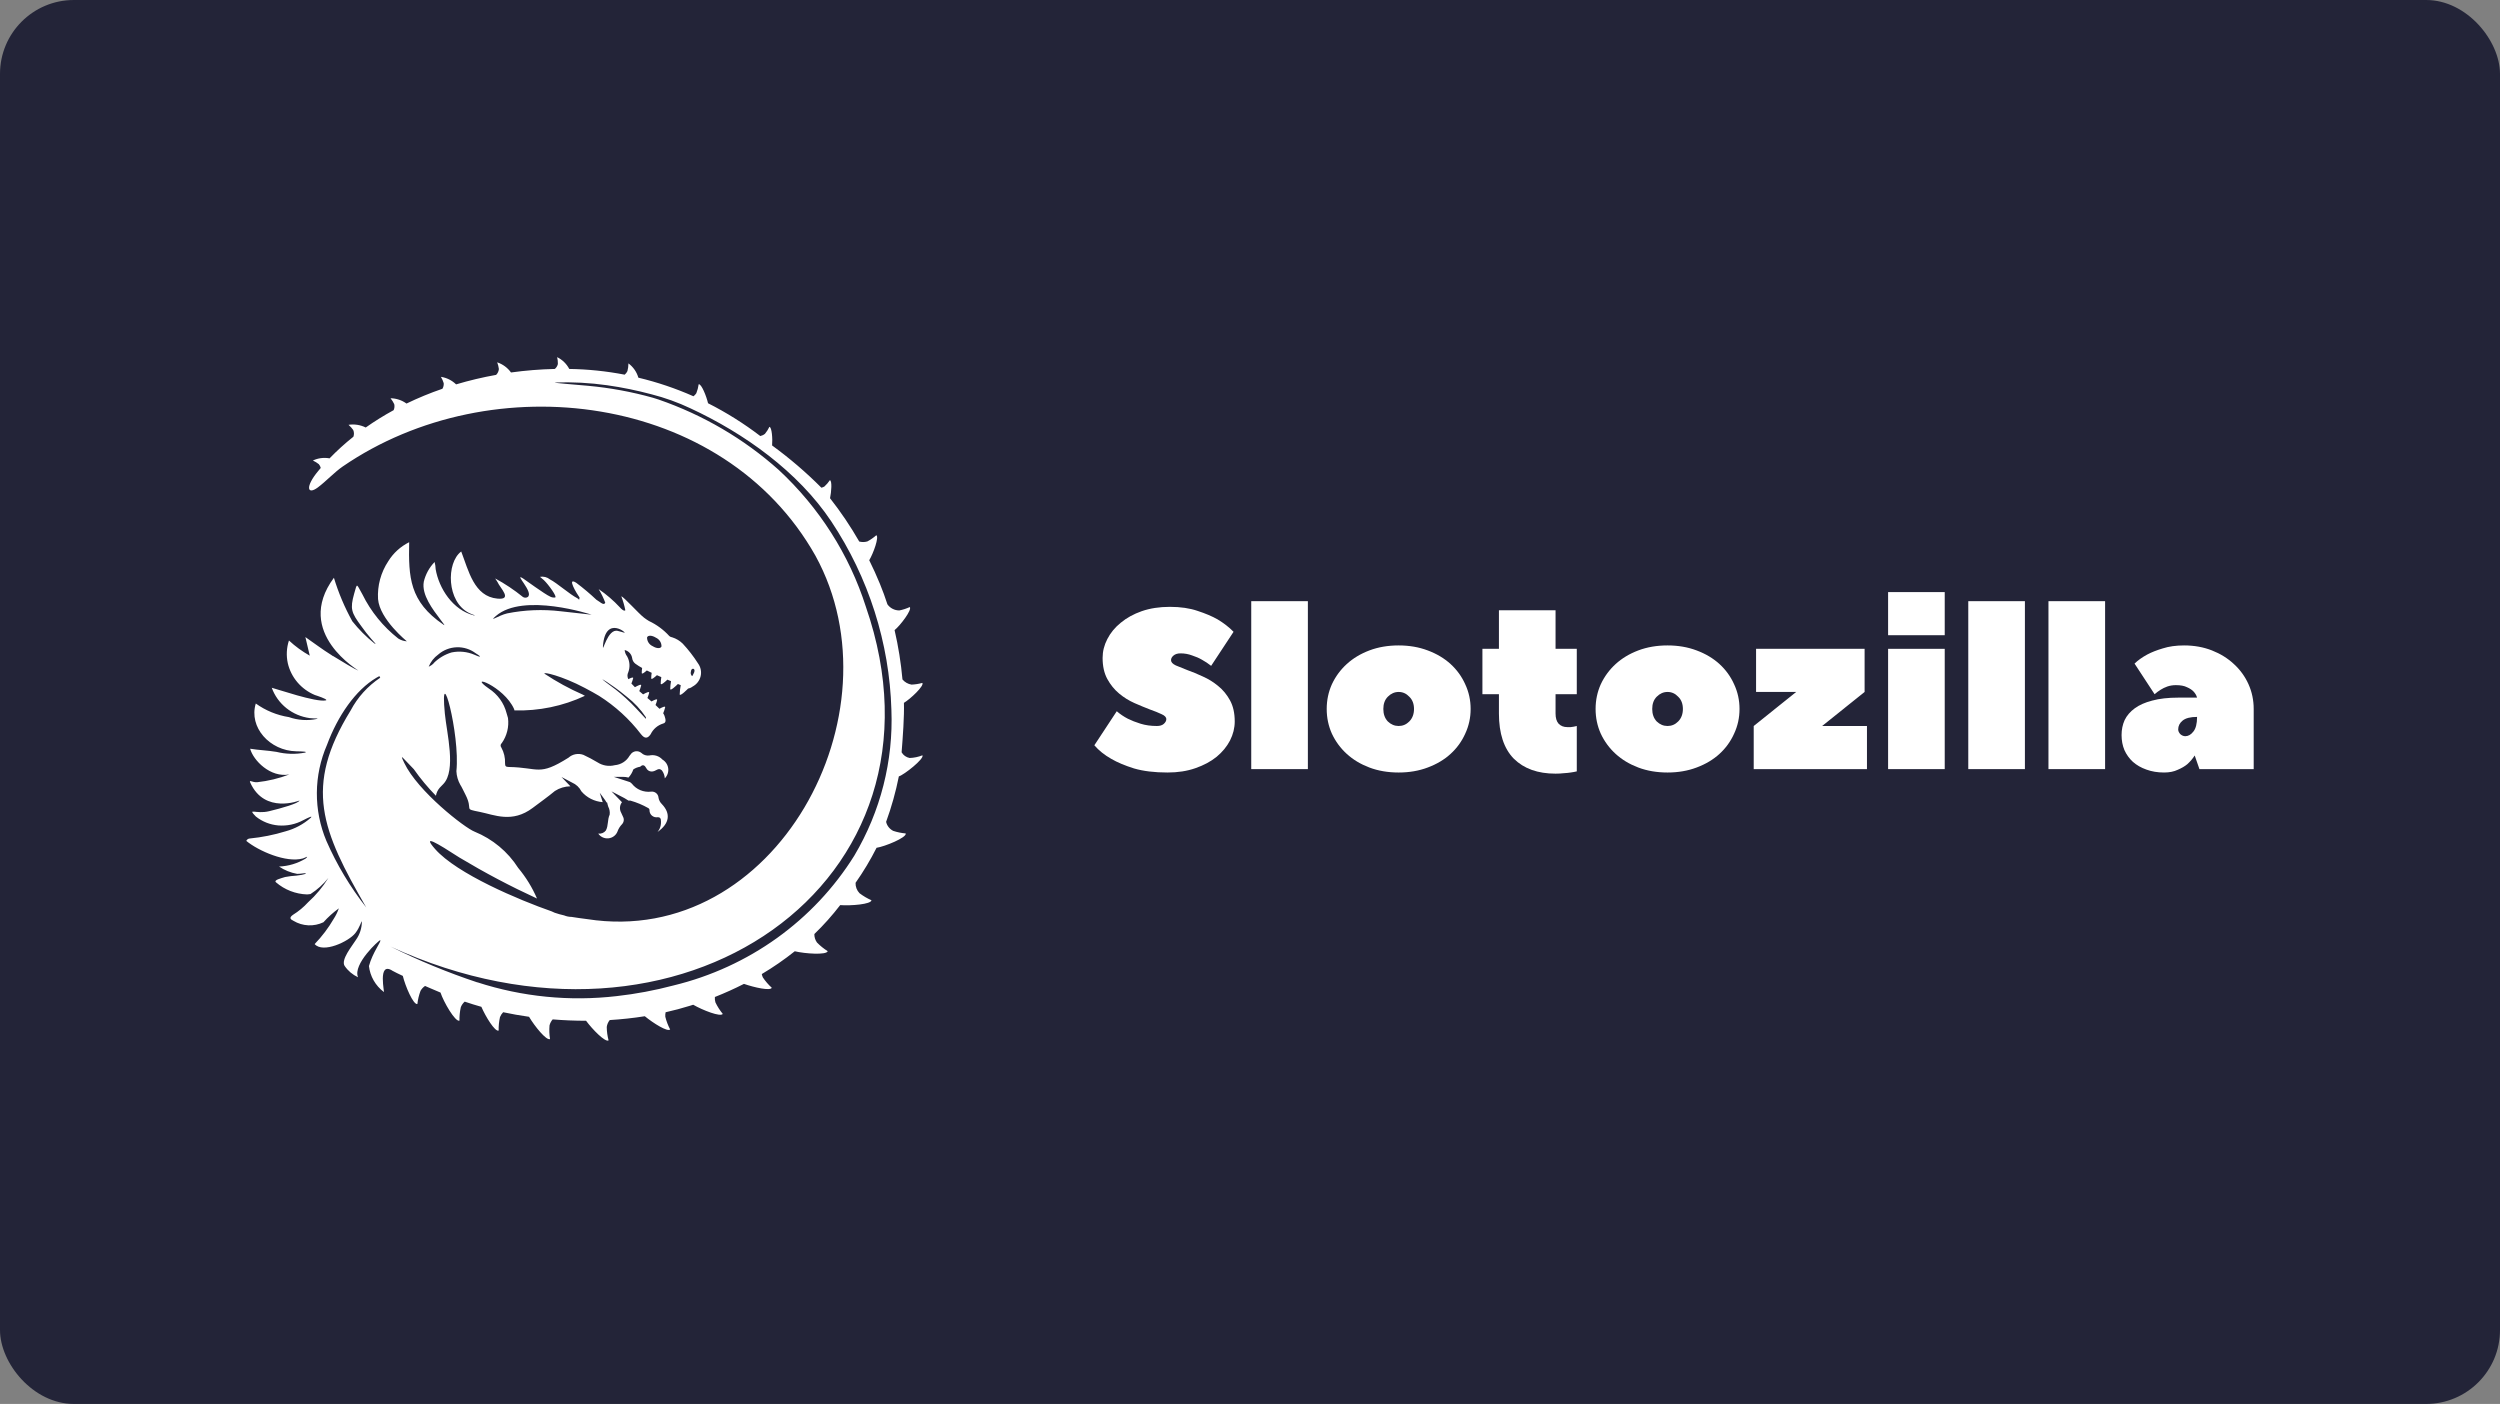 <?xml version="1.0" encoding="UTF-8"?>
<svg xmlns="http://www.w3.org/2000/svg" width="406" height="228" viewBox="0 0 406 228" fill="none">
  <rect x="0" y="0" width="406" height="228" fill="#808080" stroke="none"/>
  <rect width="406" height="228" rx="12" fill="#232438"></rect>
  <path d="M187.876 117.901C188.361 117.901 188.732 117.79 188.987 117.569C189.268 117.324 189.408 117.066 189.408 116.795C189.408 116.476 189.153 116.206 188.642 115.984C188.131 115.739 187.493 115.481 186.726 115.211C185.96 114.916 185.13 114.572 184.236 114.179C183.342 113.785 182.511 113.269 181.745 112.631C180.979 111.992 180.34 111.206 179.829 110.272C179.318 109.338 179.063 108.196 179.063 106.844C179.063 105.788 179.318 104.768 179.829 103.785C180.34 102.778 181.068 101.893 182.013 101.132C182.959 100.345 184.095 99.719 185.424 99.252C186.777 98.785 188.297 98.552 189.983 98.552C191.72 98.552 193.227 98.773 194.505 99.215C195.782 99.633 196.855 100.088 197.723 100.579C198.745 101.193 199.613 101.869 200.329 102.606L196.689 108.134C196.229 107.766 195.731 107.434 195.194 107.139C194.734 106.869 194.198 106.635 193.585 106.439C192.997 106.218 192.372 106.107 191.707 106.107C191.222 106.107 190.839 106.23 190.558 106.476C190.303 106.697 190.175 106.943 190.175 107.213C190.175 107.532 190.43 107.815 190.941 108.061C191.452 108.282 192.091 108.54 192.857 108.835C193.623 109.105 194.453 109.449 195.348 109.866C196.242 110.26 197.072 110.776 197.838 111.414C198.604 112.029 199.243 112.803 199.754 113.736C200.265 114.67 200.52 115.812 200.52 117.164C200.52 118.22 200.265 119.252 199.754 120.26C199.243 121.243 198.515 122.127 197.57 122.913C196.625 123.675 195.475 124.289 194.121 124.756C192.793 125.223 191.286 125.456 189.6 125.456C187.48 125.456 185.666 125.235 184.159 124.793C182.678 124.326 181.451 123.81 180.481 123.245C179.357 122.606 178.437 121.869 177.722 121.034L181.362 115.505C181.898 115.972 182.499 116.378 183.163 116.722C183.75 117.016 184.44 117.287 185.232 117.532C186.024 117.778 186.905 117.901 187.876 117.901Z" fill="white"></path>
  <path d="M203.202 97.63H212.398V124.904H203.202V97.63Z" fill="white"></path>
  <path d="M215.458 115.137C215.458 113.712 215.739 112.373 216.301 111.12C216.888 109.866 217.693 108.773 218.715 107.839C219.736 106.906 220.963 106.169 222.393 105.628C223.824 105.088 225.407 104.817 227.144 104.817C228.856 104.817 230.427 105.088 231.857 105.628C233.313 106.169 234.552 106.906 235.574 107.839C236.596 108.773 237.388 109.866 237.95 111.12C238.537 112.373 238.831 113.712 238.831 115.137C238.831 116.562 238.537 117.901 237.95 119.154C237.388 120.407 236.596 121.501 235.574 122.434C234.552 123.368 233.313 124.105 231.857 124.646C230.427 125.186 228.856 125.456 227.144 125.456C225.407 125.456 223.824 125.186 222.393 124.646C220.963 124.105 219.736 123.368 218.715 122.434C217.693 121.501 216.888 120.407 216.301 119.154C215.739 117.901 215.458 116.562 215.458 115.137ZM229.635 115.137C229.635 114.301 229.379 113.638 228.869 113.147C228.383 112.631 227.808 112.373 227.144 112.373C226.48 112.373 225.893 112.631 225.382 113.147C224.896 113.638 224.654 114.301 224.654 115.137C224.654 115.972 224.896 116.648 225.382 117.164C225.893 117.655 226.48 117.901 227.144 117.901C227.808 117.901 228.383 117.655 228.869 117.164C229.379 116.648 229.635 115.972 229.635 115.137Z" fill="white"></path>
  <path d="M240.744 112.741V105.37H243.426V99.105H252.622V105.37H256.07V112.741H252.622V115.874C252.622 116.611 252.788 117.164 253.12 117.532C253.478 117.901 253.95 118.085 254.538 118.085C254.742 118.085 254.921 118.085 255.074 118.085C255.253 118.061 255.419 118.036 255.572 118.012C255.725 117.987 255.892 117.95 256.07 117.901V125.272C255.764 125.346 255.432 125.407 255.074 125.456C254.768 125.505 254.397 125.542 253.963 125.567C253.554 125.616 253.107 125.641 252.622 125.641C249.735 125.641 247.475 124.83 245.84 123.208C244.231 121.562 243.426 119.117 243.426 115.874V112.741H240.744Z" fill="white"></path>
  <path d="M259.125 115.137C259.125 113.712 259.406 112.373 259.968 111.12C260.556 109.866 261.36 108.773 262.382 107.839C263.404 106.906 264.63 106.169 266.06 105.628C267.491 105.088 269.075 104.817 270.812 104.817C272.523 104.817 274.094 105.088 275.525 105.628C276.981 106.169 278.22 106.906 279.241 107.839C280.263 108.773 281.055 109.866 281.617 111.12C282.205 112.373 282.498 113.712 282.498 115.137C282.498 116.562 282.205 117.901 281.617 119.154C281.055 120.407 280.263 121.501 279.241 122.434C278.22 123.368 276.981 124.105 275.525 124.646C274.094 125.186 272.523 125.456 270.812 125.456C269.075 125.456 267.491 125.186 266.06 124.646C264.63 124.105 263.404 123.368 262.382 122.434C261.36 121.501 260.556 120.407 259.968 119.154C259.406 117.901 259.125 116.562 259.125 115.137ZM273.302 115.137C273.302 114.301 273.047 113.638 272.536 113.147C272.051 112.631 271.476 112.373 270.812 112.373C270.148 112.373 269.56 112.631 269.049 113.147C268.564 113.638 268.321 114.301 268.321 115.137C268.321 115.972 268.564 116.648 269.049 117.164C269.56 117.655 270.148 117.901 270.812 117.901C271.476 117.901 272.051 117.655 272.536 117.164C273.047 116.648 273.302 115.972 273.302 115.137Z" fill="white"></path>
  <path d="M295.915 117.901H303.195V124.904H284.803V117.901L291.7 112.373H285.186V105.37H302.812V112.373L295.915 117.901Z" fill="white"></path>
  <path d="M315.823 105.37V124.904H306.627V105.37H315.823ZM306.627 96.156H315.823V103.159H306.627V96.156Z" fill="white"></path>
  <path d="M319.649 97.63H328.845V124.904H319.649V97.63Z" fill="white"></path>
  <path d="M332.671 97.63H341.867V124.904H332.671V97.63Z" fill="white"></path>
  <path d="M354.697 104.817C356.331 104.817 357.839 105.088 359.218 105.628C360.597 106.169 361.785 106.906 362.781 107.839C363.803 108.773 364.595 109.866 365.157 111.12C365.719 112.373 366 113.712 366 115.137V124.904H357.187L356.421 122.692C356.089 123.208 355.693 123.675 355.233 124.093C354.824 124.437 354.301 124.744 353.662 125.014C353.049 125.309 352.308 125.456 351.44 125.456C350.392 125.456 349.434 125.297 348.566 124.977C347.723 124.682 346.995 124.265 346.382 123.724C345.794 123.184 345.335 122.545 345.003 121.808C344.696 121.071 344.543 120.26 344.543 119.375C344.543 118.491 344.709 117.68 345.041 116.943C345.398 116.206 345.948 115.567 346.688 115.026C347.429 114.486 348.374 114.068 349.524 113.773C350.699 113.454 352.104 113.294 353.739 113.294H356.804C356.702 112.925 356.51 112.594 356.229 112.299C355.974 112.029 355.616 111.795 355.156 111.599C354.722 111.378 354.122 111.267 353.356 111.267C352.87 111.267 352.41 111.341 351.976 111.488C351.567 111.636 351.21 111.808 350.903 112.004C350.546 112.225 350.214 112.471 349.907 112.741L346.65 107.766C347.212 107.225 347.902 106.734 348.719 106.292C349.409 105.923 350.252 105.591 351.248 105.296C352.244 104.977 353.394 104.817 354.697 104.817ZM354.888 119.559C355.374 119.559 355.808 119.314 356.191 118.822C356.6 118.331 356.804 117.532 356.804 116.427C355.731 116.427 354.952 116.623 354.467 117.016C353.981 117.41 353.739 117.889 353.739 118.454C353.739 118.724 353.854 118.982 354.084 119.228C354.339 119.449 354.607 119.559 354.888 119.559Z" fill="white"></path>
  <path d="M111.731 111.841C111.731 111.841 110.413 113.193 110.381 112.763C110.399 112.262 110.456 111.763 110.552 111.271L110.093 111.08C109.785 111.384 108.87 112.255 108.844 111.901C108.854 111.471 108.898 111.043 108.976 110.62L108.381 110.377C107.994 110.746 107.321 111.34 107.298 111.035C107.302 110.677 107.336 110.32 107.398 109.966C107.161 109.869 106.924 109.764 106.686 109.65C106.299 110.007 105.779 110.44 105.758 110.164C105.759 109.862 105.785 109.561 105.834 109.264C105.563 109.137 105.297 109.008 105.042 108.881C104.67 109.218 104.235 109.543 104.22 109.298C104.219 109.024 104.24 108.751 104.283 108.48C103.899 108.273 103.53 108.04 103.178 107.784C102.892 107.563 102.707 107.242 102.663 106.888C102.62 106.573 102.481 106.278 102.264 106.041C102.047 105.804 101.762 105.637 101.446 105.562C101.475 105.936 101.614 106.294 101.844 106.593C102.061 106.985 102.19 107.418 102.222 107.863C102.254 108.308 102.189 108.754 102.032 109.172C101.944 109.344 101.898 109.533 101.898 109.725C101.898 109.917 101.944 110.106 102.032 110.277L102.041 110.298C102.45 110.083 102.866 109.913 102.829 110.131C102.756 110.429 102.659 110.722 102.538 111.005C102.71 111.195 102.895 111.396 103.111 111.601C103.571 111.342 104.17 111.048 104.127 111.309C104.05 111.626 103.946 111.936 103.818 112.237C104.017 112.405 104.227 112.588 104.44 112.768C104.896 112.51 105.469 112.236 105.426 112.495C105.354 112.789 105.26 113.077 105.142 113.357C105.364 113.543 105.587 113.731 105.802 113.916C106.247 113.671 106.77 113.434 106.723 113.679C106.657 113.958 106.569 114.231 106.459 114.495C106.688 114.704 106.904 114.908 107.093 115.107C107.538 114.862 108.061 114.619 108.023 114.867C107.942 115.197 107.834 115.52 107.7 115.833C107.793 115.968 107.868 116.115 107.923 116.269C108.094 116.806 108.266 117.374 107.674 117.507C107.236 117.644 106.832 117.868 106.487 118.166C106.142 118.464 105.863 118.828 105.669 119.236C105.155 120 104.664 119.964 104.086 119.219C102.213 116.772 99.911 114.669 97.288 113.008C96.673 112.641 95.916 112.218 94.959 111.713C91.22 109.734 88.063 109.038 88.441 109.42C90.395 110.719 92.462 111.848 94.617 112.795C94.748 112.866 94.863 112.94 94.989 113.002C91.421 114.674 87.496 115.487 83.542 115.37C83.536 115.303 83.522 115.237 83.499 115.173C81.83 111.383 75.705 109.257 79.382 111.816C80.816 112.749 81.844 114.172 82.264 115.806V115.825C82.269 115.842 82.275 115.858 82.284 115.874C82.358 116.124 82.432 116.378 82.497 116.602C82.685 118.036 82.326 119.488 81.49 120.68C81.385 120.761 81.318 120.88 81.302 121.009C81.285 121.139 81.32 121.27 81.401 121.374L81.412 121.39C81.847 122.174 82.057 123.058 82.02 123.948C82.02 124.422 82.127 124.55 82.642 124.558C87.574 124.642 87.459 126.107 92.326 123.047C92.646 122.759 93.043 122.564 93.47 122.483C93.897 122.403 94.339 122.44 94.746 122.59C95.537 122.957 96.307 123.366 97.053 123.814C97.459 124.076 97.916 124.252 98.396 124.33C98.875 124.408 99.366 124.387 99.837 124.267C100.33 124.224 100.806 124.064 101.222 123.801C101.638 123.538 101.983 123.179 102.225 122.756C102.268 122.68 102.322 122.612 102.387 122.552C102.475 122.41 102.594 122.287 102.735 122.194C102.876 122.101 103.037 122.039 103.205 122.012C103.373 121.985 103.546 121.995 103.71 122.04C103.874 122.085 104.026 122.165 104.156 122.273C104.323 122.436 104.527 122.558 104.751 122.63C104.975 122.702 105.213 122.723 105.447 122.69C105.83 122.603 106.23 122.619 106.605 122.735C106.98 122.852 107.316 123.065 107.577 123.353C107.834 123.508 108.051 123.717 108.214 123.965C108.377 124.214 108.481 124.495 108.518 124.787C108.555 125.08 108.524 125.377 108.428 125.657C108.332 125.936 108.173 126.191 107.963 126.403C107.938 125.94 107.777 125.495 107.498 125.12C106.983 124.616 106.594 125.147 106.146 125.248C105.918 125.32 105.672 125.309 105.453 125.216C105.234 125.124 105.056 124.956 104.955 124.744C104.7 124.271 104.399 124.094 103.964 124.52C103.563 124.579 103.182 124.728 102.85 124.956C102.687 125.445 102.421 125.895 102.069 126.276C101.774 126.197 101.47 126.159 101.165 126.162H99.677L102.23 126.992H102.267C102.4 127.073 102.521 127.171 102.627 127.284C102.984 127.741 103.456 128.1 103.997 128.325C104.539 128.55 105.131 128.633 105.715 128.566C105.854 128.546 105.996 128.553 106.133 128.587C106.27 128.621 106.398 128.681 106.511 128.764C106.625 128.846 106.72 128.95 106.792 129.069C106.864 129.187 106.911 129.318 106.932 129.455C106.932 129.486 106.934 129.516 106.94 129.547C107.008 129.944 107.203 130.311 107.496 130.594C108.949 132.119 108.751 133.738 106.785 135.107C107.105 134.731 107.298 134.266 107.335 133.777C107.335 133.378 107.467 132.694 106.82 132.716C106.654 132.745 106.483 132.737 106.321 132.693C106.158 132.649 106.007 132.571 105.879 132.463C105.751 132.356 105.649 132.222 105.58 132.071C105.511 131.921 105.477 131.757 105.481 131.592C105.486 131.52 105.47 131.448 105.435 131.385C105.4 131.322 105.348 131.27 105.284 131.235C104.37 130.715 103.394 130.307 102.379 130.02C102.276 130.015 102.173 130.015 102.07 130.02C101.861 129.873 101.643 129.739 101.417 129.619L99.301 128.514L101.007 130.279C100.818 130.524 100.706 130.818 100.685 131.124C100.663 131.431 100.734 131.736 100.887 132.004C100.958 132.22 101.1 132.414 101.175 132.636C101.279 132.827 101.321 133.046 101.294 133.262C101.268 133.477 101.174 133.68 101.026 133.842C100.685 134.191 100.426 134.61 100.268 135.068C100.148 135.361 99.948 135.616 99.69 135.806C99.432 135.996 99.126 136.113 98.804 136.144C98.483 136.176 98.159 136.12 97.868 135.984C97.577 135.847 97.329 135.635 97.153 135.371C97.387 135.407 97.627 135.379 97.847 135.29C98.066 135.201 98.256 135.055 98.395 134.867C98.823 134.077 98.623 133.15 99.01 132.294C99.07 131.847 98.988 131.393 98.775 130.993C98.755 130.897 98.727 130.803 98.692 130.711C98.653 130.587 98.621 130.462 98.599 130.335C98.57 130.328 98.541 130.325 98.512 130.324C98.439 130.189 98.357 130.059 98.266 129.935L97.397 128.743L97.881 130.268C97.212 130.218 96.561 130.037 95.966 129.735C95.371 129.433 94.844 129.018 94.417 128.512C94.1 127.877 93.563 127.374 92.902 127.091L91.186 126.185L92.639 127.696C91.74 127.707 90.863 127.971 90.114 128.457C88.956 129.42 87.713 130.294 86.512 131.203C83.174 133.722 80.261 132.323 77.958 131.862C75.131 131.295 76.928 131.677 75.6 129.071C75.358 128.598 74.895 127.626 74.764 127.47C74.374 126.785 74.153 126.02 74.119 125.237C74.753 119.194 71.357 106.784 72.248 115.92C72.556 119.089 74.124 125.115 71.996 127.325L71.417 127.923C71.09 128.295 70.874 128.749 70.796 129.234C69.479 127.894 68.277 126.45 67.203 124.917C65.368 123.07 64.822 122.164 65.649 123.898C67.847 128.522 75.479 134.453 77.067 135.06C79.997 136.255 82.473 138.313 84.153 140.948C85.41 142.454 86.439 144.129 87.209 145.921C82.896 143.935 78.698 141.717 74.635 139.278C70.91 136.876 68.467 135.391 70.66 137.883C74.198 141.912 84.322 146.171 89.583 148.004C89.745 148.08 89.898 148.162 90.077 148.227C90.583 148.403 91.098 148.548 91.622 148.663C92.002 148.821 92.41 148.903 92.823 148.906C93.67 149.051 94.522 149.152 95.376 149.268C125.879 154.005 146.521 115.907 132.43 90.253C117.538 63.815 79.932 59.09 55.639 75.771C54.335 76.668 52.939 78.171 51.62 79.158C49.88 80.453 49.538 79.052 51.67 76.5L52.09 75.996C52.036 75.772 51.93 75.563 51.78 75.385C51.483 75.149 51.158 74.948 50.812 74.788C51.653 74.392 52.602 74.269 53.52 74.436C54.732 73.183 56.026 72.009 57.393 70.921C57.522 70.567 57.511 70.178 57.363 69.831C57.144 69.522 56.887 69.24 56.599 68.991C57.555 68.844 58.533 68.997 59.395 69.427C60.847 68.403 62.36 67.463 63.925 66.611C64.067 66.306 64.103 65.963 64.025 65.635C63.864 65.294 63.661 64.973 63.423 64.678C64.358 64.689 65.266 64.99 66.015 65.537C67.908 64.622 69.856 63.819 71.848 63.136C72.013 62.862 72.087 62.545 72.059 62.229C71.95 61.869 71.797 61.522 71.603 61.198C72.537 61.339 73.401 61.768 74.069 62.423C76.204 61.786 78.376 61.271 80.573 60.879C80.831 60.624 80.988 60.289 81.018 59.931C80.972 59.558 80.88 59.192 80.744 58.84C81.651 59.144 82.436 59.722 82.986 60.49C85.346 60.164 87.724 59.972 90.108 59.916C90.353 59.706 90.524 59.428 90.599 59.118C90.605 58.742 90.566 58.367 90.481 58C91.328 58.418 92.016 59.09 92.447 59.917C95.469 59.962 98.482 60.273 101.447 60.847C101.639 60.688 101.792 60.489 101.896 60.265C102.001 59.856 102.056 59.436 102.058 59.014C102.839 59.595 103.405 60.409 103.671 61.334C106.742 62.068 109.737 63.08 112.617 64.355C112.8 64.219 112.957 64.052 113.081 63.864C113.268 63.394 113.397 62.904 113.465 62.404C113.91 62.313 114.716 64.325 114.987 65.487C117.979 67.001 120.82 68.784 123.474 70.814C123.752 70.752 124.012 70.628 124.231 70.45C124.517 70.103 124.758 69.724 124.951 69.321C125.356 69.359 125.485 71.311 125.389 72.342C128.238 74.419 130.916 76.713 133.395 79.204C133.566 79.165 133.729 79.1 133.88 79.013C134.218 78.705 134.517 78.359 134.772 77.981C135.15 78.073 135.024 79.85 134.798 80.911C136.55 83.141 138.136 85.492 139.541 87.946C139.974 88.061 140.431 88.055 140.86 87.929C141.383 87.651 141.871 87.312 142.312 86.921C142.806 87.183 141.828 89.873 141.163 90.981C141.787 92.237 142.366 93.515 142.898 94.814C143.347 95.91 143.754 97.02 144.118 98.144C144.335 98.451 144.624 98.701 144.962 98.874C145.299 99.047 145.674 99.137 146.055 99.136C146.638 99.019 147.204 98.834 147.742 98.585C148.177 99.002 146.165 101.627 145.28 102.331C145.892 104.969 146.319 107.645 146.56 110.341C146.929 110.787 147.452 111.086 148.031 111.181C148.626 111.157 149.217 111.064 149.79 110.903C150.133 111.377 147.835 113.523 146.797 114.143C146.872 116.264 146.612 119.798 146.421 122.173C146.557 122.412 146.745 122.618 146.97 122.777C147.196 122.937 147.455 123.046 147.729 123.097C148.441 123.072 149.144 122.925 149.804 122.661C150.148 123.205 146.799 125.851 145.973 126.084C145.474 128.593 144.782 131.062 143.904 133.469C143.974 133.781 144.114 134.073 144.313 134.326C144.512 134.579 144.765 134.786 145.054 134.933C145.715 135.152 146.4 135.293 147.094 135.352C147.265 136.023 143.689 137.479 142.354 137.681C141.359 139.654 140.219 141.554 138.944 143.366C138.93 143.677 138.98 143.986 139.091 144.278C139.202 144.569 139.371 144.835 139.59 145.061C140.186 145.515 140.836 145.898 141.526 146.201C141.473 146.855 138.206 147.118 136.447 146.99C135.168 148.655 133.766 150.226 132.251 151.69C132.239 152.182 132.389 152.664 132.679 153.066C133.199 153.599 133.783 154.07 134.419 154.468C134.257 155.131 130.721 154.885 129.072 154.485C127.375 155.839 125.584 157.076 123.713 158.188C123.751 158.373 123.808 158.554 123.884 158.727C124.297 159.345 124.785 159.911 125.337 160.413C125.114 160.949 122.54 160.379 120.818 159.782C119.28 160.565 117.706 161.275 116.096 161.912C116.071 162.207 116.101 162.503 116.186 162.787C116.505 163.455 116.905 164.083 117.377 164.657C117.033 165.202 114.104 164.05 112.574 163.169L112.064 163.332C110.751 163.739 109.429 164.092 108.097 164.39C108.043 164.629 108.026 164.874 108.045 165.118C108.222 165.836 108.486 166.53 108.833 167.185C108.416 167.621 106.107 166.178 104.716 165.036C102.813 165.339 100.905 165.54 99.02 165.658C98.759 165.983 98.592 166.37 98.536 166.779C98.545 167.516 98.644 168.249 98.833 168.962C98.303 169.311 96.231 167.201 95.177 165.772C93.333 165.772 91.522 165.694 89.756 165.549C89.507 165.832 89.331 166.168 89.241 166.531C89.178 167.269 89.206 168.011 89.325 168.742C88.752 169.05 86.809 166.64 85.918 165.127C84.466 164.922 83.061 164.673 81.714 164.385C81.491 164.613 81.316 164.881 81.199 165.175C81.037 165.895 80.963 166.631 80.98 167.368C80.384 167.588 78.881 165.132 78.174 163.507C77.25 163.248 76.367 162.974 75.524 162.684L75.468 162.665C75.188 162.911 74.972 163.219 74.837 163.562C74.675 164.283 74.601 165.02 74.617 165.757C73.931 166.013 72.014 162.664 71.54 161.194C70.937 160.948 70.365 160.706 69.824 160.466L69.028 160.118C68.725 160.322 68.474 160.593 68.296 160.908C68.036 161.601 67.864 162.323 67.781 163.057C67.119 163.202 65.82 160.145 65.418 158.487C64.698 158.151 64.127 157.868 63.755 157.663C61.197 155.976 62.565 161.573 62.318 161.085C61.65 160.578 61.094 159.945 60.681 159.224C60.269 158.503 60.009 157.709 59.916 156.887C60.511 154.654 62.022 152.795 61.741 152.69C61.593 152.636 57.234 156.598 58.149 158.71C57.262 158.298 56.506 157.658 55.964 156.857C55.329 155.85 57.18 153.64 57.798 152.647C58.429 151.768 58.768 150.72 58.767 149.647C58.693 149.52 58.455 150.577 57.716 151.527C56.63 152.923 52.44 154.864 51.099 153.317C52.297 152.074 53.339 150.696 54.201 149.211C54.545 148.679 54.822 148.11 55.029 147.515C54.115 148.181 53.276 148.939 52.524 149.776C51.761 150.141 50.915 150.312 50.066 150.272C49.217 150.231 48.392 149.982 47.668 149.546C47.127 149.294 46.924 149.028 47.587 148.562C48.497 147.998 49.322 147.312 50.039 146.525C51.321 145.367 52.428 144.038 53.328 142.577C52.512 143.599 51.531 144.484 50.423 145.196C50.242 145.228 50.06 145.248 49.877 145.256C48.009 145.196 46.221 144.501 44.821 143.29C44.404 142.922 45.591 142.651 46.301 142.428C46.914 142.309 47.535 142.233 48.158 142.199C49.53 142.041 49.822 141.842 49.624 141.811C49.425 141.779 48.833 141.923 48.252 141.916C47.199 141.729 46.198 141.323 45.318 140.727C46.855 140.665 48.349 140.213 49.655 139.417C50.258 138.851 49.521 139.322 49.17 139.417C46.474 140.167 41.974 138.194 40 136.563C40.046 136.45 40.124 136.353 40.225 136.284C40.326 136.214 40.446 136.175 40.57 136.171C42.542 135.977 44.489 135.587 46.38 135.006C47.89 134.597 49.283 133.85 50.447 132.824C50.867 132.413 50.15 132.727 49.246 133.199C48.01 133.867 46.6 134.163 45.192 134.051C43.859 133.936 42.592 133.433 41.554 132.606C40.111 131.113 41.496 132.269 43.693 131.742C45.726 131.255 48.514 130.458 48.633 130.005C48.633 130.005 42.994 132.261 40.657 127.131C40.383 126.526 40.912 127.082 41.762 127.034C43.554 126.837 45.311 126.412 46.99 125.771C43.888 126.335 41.125 123.468 40.623 121.594C41.995 121.824 43.423 121.856 44.913 122.107C46.413 122.478 47.978 122.521 49.496 122.233C50.069 122.066 49.153 122.031 48.125 122.012C43.81 121.93 40.365 118.117 41.54 114.249C43.129 115.394 44.974 116.152 46.922 116.46C48.383 116.973 49.962 117.074 51.478 116.752C51.785 116.619 51.33 116.727 50.31 116.621C48.917 116.434 47.604 115.875 46.514 115.005C45.425 114.136 44.601 112.99 44.133 111.692C44.992 111.896 51.306 114.086 52.913 113.745C53.257 113.673 52.534 113.336 51.514 112.995L51.138 112.872C50.038 112.413 49.065 111.704 48.3 110.804C47.535 109.905 46.999 108.84 46.737 107.699C46.471 106.476 46.536 105.206 46.925 104.016C47.948 104.966 49.083 105.793 50.305 106.481L49.593 103.46C50.997 104.428 52.379 105.488 53.81 106.372L54.07 106.552C54.069 106.544 54.069 106.535 54.07 106.527C55.457 107.378 57.652 108.709 58.173 108.896C58.547 109.027 47.548 102.852 54.227 93.829C54.968 96.279 55.97 98.646 57.214 100.892C58.268 102.218 59.471 103.425 60.8 104.488C61.246 104.78 60.839 104.367 60.274 103.73C59.706 103.079 59.174 102.399 58.68 101.693C57.043 99.482 56.827 98.876 57.514 96.422C58.053 94.5 57.858 94.82 58.867 96.548C60.235 99.325 62.22 101.767 64.677 103.697C65.096 103.962 65.576 104.119 66.073 104.153C66.096 104.153 61.67 100.61 61.393 97.285C61.267 95.115 61.851 92.961 63.06 91.136C63.874 89.82 65.048 88.752 66.449 88.053C66.341 93.721 66.477 97.687 72.029 101.451C72.382 101.72 72.05 101.314 71.569 100.676C70.289 98.978 68.434 96.605 68.825 94.465C69.11 93.266 69.715 92.163 70.578 91.269C70.679 91.65 70.737 92.041 70.749 92.434C71.286 95.54 73.51 99.067 76.972 99.946C77.432 99.978 76.88 99.893 76.217 99.567C72.505 97.759 72.442 91.394 74.901 89.562C76.102 92.679 76.983 96.865 80.784 97.216C83.328 97.451 81.215 95.509 80.784 94.506C80.726 94.372 80.44 94.021 80.415 93.939C82.006 94.8 83.511 95.805 84.911 96.94C85.023 97.017 85.156 97.061 85.293 97.066C85.43 97.071 85.565 97.036 85.683 96.966C86.794 96.246 83.281 92.889 84.953 93.945C85.235 94.113 88.404 96.472 89.382 96.906C89.621 97.023 89.89 97.067 90.155 97.033C90.547 96.962 89.069 94.917 88.313 94.201C88.096 94.038 87.888 93.863 87.69 93.679C87.974 93.627 88.265 93.637 88.544 93.708C88.823 93.779 89.082 93.909 89.304 94.089C90.481 94.694 92.511 96.518 93.778 97.164C94.052 97.309 94.046 97.638 94.122 97.045C93.704 96.463 91.949 93.601 93.584 94.648C94.727 95.506 95.819 96.425 96.857 97.401C97.041 97.514 97.222 97.638 97.403 97.764C97.664 97.95 98.1 98.299 98.295 97.882C98.012 97.113 97.652 96.373 97.222 95.671C98.479 96.529 99.633 97.521 100.663 98.631C100.886 98.898 101.349 99.321 101.556 99.105C101.402 98.335 101.184 97.58 100.902 96.846C101.246 96.869 103.73 99.654 104.587 100.306C104.843 100.501 105.109 100.682 105.384 100.85C106.645 101.442 107.772 102.275 108.7 103.299C108.833 103.412 108.998 103.484 109.173 103.504C109.814 103.707 110.396 104.056 110.871 104.523C111.797 105.516 112.628 106.59 113.355 107.73C113.574 108.028 113.725 108.368 113.798 108.728C113.872 109.088 113.866 109.458 113.781 109.816C113.697 110.173 113.536 110.508 113.308 110.8C113.081 111.091 112.793 111.332 112.463 111.506C112.253 111.671 112.003 111.78 111.738 111.822L111.759 111.839L111.731 111.841ZM112.283 109.658C112.445 109.941 112.432 109.75 112.606 109.459C113.144 108.553 112.362 108.371 112.235 108.891C112.201 109.02 112.178 109.151 112.166 109.284C112.171 109.416 112.21 109.544 112.277 109.658V109.658H112.283ZM105.989 104.935C106.635 105.341 107.28 105.361 107.427 104.982C107.433 104.685 107.351 104.392 107.19 104.14C107.028 103.887 106.796 103.686 106.52 103.561C105.874 103.157 105.229 103.135 105.082 103.514C105.075 103.811 105.157 104.104 105.318 104.357C105.479 104.609 105.711 104.81 105.987 104.935H105.989ZM97.919 104.913C97.808 106.369 98.636 101.928 100.382 102.473C100.515 102.516 101.189 102.675 101.32 102.732C102.179 103.124 98.323 99.673 97.918 104.915L97.919 104.913ZM99.832 111.861C101.079 112.831 102.244 113.898 103.316 115.051L104.896 116.746V116.484C104.052 115.216 103.002 114.091 101.79 113.152C100.983 112.49 100.39 112.03 99.903 111.686C97.695 110.115 96.728 109.592 99.824 111.868L99.832 111.861ZM82.355 99.616C85.218 99.042 88.157 98.925 91.058 99.27L96.076 99.826C96.076 99.826 84.997 96.166 80.537 100.032C79.246 101.158 80.983 99.931 82.355 99.616V99.616ZM70.45 107.67C71.25 106.875 72.24 106.286 73.329 105.957C74.576 105.698 75.874 105.828 77.041 106.329C77.923 106.74 78.438 106.814 77.264 106.097C76.384 105.426 75.291 105.079 74.176 105.116C73.061 105.153 71.995 105.572 71.163 106.299C70.471 106.803 69.936 107.485 69.619 108.27C69.94 108.135 70.228 107.935 70.463 107.681V107.681L70.45 107.67ZM77.534 159.529C84.815 161.891 92.538 162.655 100.155 161.768C103.264 161.419 106.343 160.841 109.364 160.041C121.616 157.072 132.176 149.491 138.747 138.946C143.002 131.773 145.088 123.565 144.764 115.277C144.448 104.392 141.07 93.802 135.001 84.674C129.598 76.582 120.865 70.367 112.133 66.314C110.106 65.354 107.988 64.591 105.808 64.036C103.439 63.402 101.033 62.91 98.602 62.564C95.792 62.167 92.951 62.018 90.114 62.118C90.126 62.223 92.89 62.411 95.473 62.651C99.049 62.976 102.587 63.627 106.039 64.596C106.347 64.685 106.657 64.779 106.962 64.888C114.174 67.38 120.801 71.261 126.452 76.303C133.039 82.412 137.917 90.071 140.621 98.549C156.081 143.24 110.464 175.384 63.418 153.719C67.972 155.988 72.687 157.933 77.526 159.542V159.529H77.534ZM59.477 147.369C52.24 134.846 49.282 127.822 56.946 115.381C58.072 113.245 59.722 111.417 61.749 110.06L61.609 109.801C61.438 109.887 61.286 109.968 61.136 110.063C57.732 112.068 54.852 116.258 53.107 120.959C52.036 123.424 51.475 126.071 51.458 128.749C51.44 131.427 51.965 134.082 53.004 136.56C54.691 140.417 56.867 144.051 59.482 147.376L59.477 147.369Z" fill="white"></path>
</svg>
